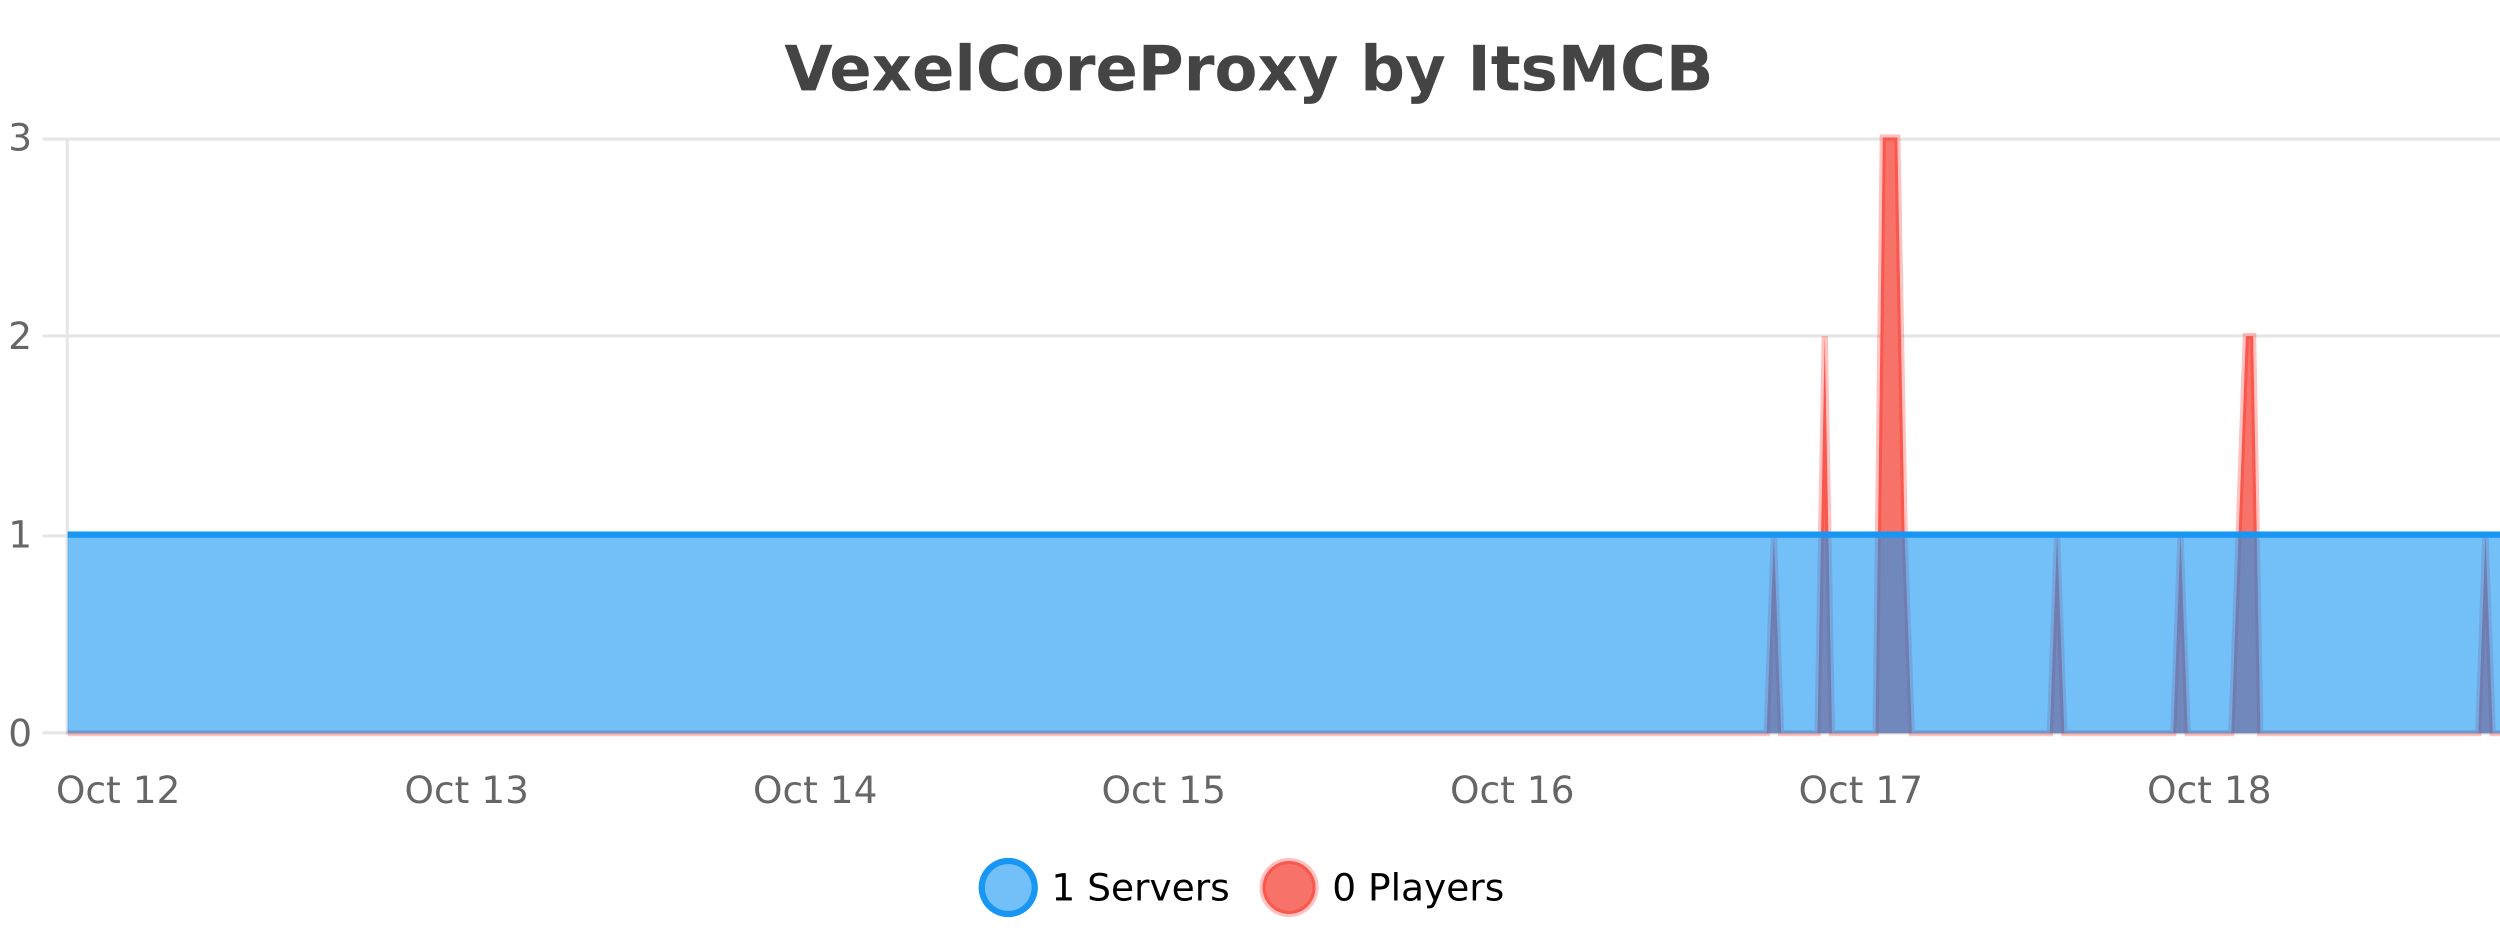 <?xml version="1.0" encoding="UTF-8"?>
<svg xmlns="http://www.w3.org/2000/svg" xmlns:xlink="http://www.w3.org/1999/xlink" width="800pt" height="300pt" viewBox="0 0 800 300" version="1.1">
<defs>
<clipPath id="clip1">
  <path d="M 285 263 L 360 263 L 360 300 L 285 300 Z M 285 263 "/>
</clipPath>
<clipPath id="clip2">
  <path d="M 375 263 L 450 263 L 450 300 L 375 300 Z M 375 263 "/>
</clipPath>
<clipPath id="clip3">
  <path d="M 21.633 44 L 800 44 L 800 234.602 L 21.633 234.602 Z M 21.633 44 "/>
</clipPath>
<clipPath id="clip4">
  <path d="M 20.633 43 L 800 43 L 800 235.602 L 20.633 235.602 Z M 20.633 43 "/>
</clipPath>
<clipPath id="clip5">
  <path d="M 21.633 171 L 800 171 L 800 234.602 L 21.633 234.602 Z M 21.633 171 "/>
</clipPath>
<clipPath id="clip6">
  <path d="M 20.633 170 L 800 170 L 800 173 L 20.633 173 Z M 20.633 170 "/>
</clipPath>
</defs>
<g id="surface249446">
<rect x="0" y="0" width="800" height="300" style="fill:rgb(100%,100%,100%);fill-opacity:1;stroke:none;"/>
<path style="fill:none;stroke-width:1;stroke-linecap:butt;stroke-linejoin:miter;stroke:rgb(0%,0%,0%);stroke-opacity:0.098;stroke-miterlimit:10;" d="M 22 234.5 L 800 234.5 "/>
<path style="fill:none;stroke-width:1;stroke-linecap:butt;stroke-linejoin:miter;stroke:rgb(0%,0%,0%);stroke-opacity:0.098;stroke-miterlimit:10;" d="M 13.633 234.5 L 21 234.5 "/>
<path style="fill:none;stroke-width:1;stroke-linecap:butt;stroke-linejoin:miter;stroke:rgb(0%,0%,0%);stroke-opacity:0.098;stroke-miterlimit:10;" d="M 22 171.5 L 800 171.5 "/>
<path style="fill:none;stroke-width:1;stroke-linecap:butt;stroke-linejoin:miter;stroke:rgb(0%,0%,0%);stroke-opacity:0.098;stroke-miterlimit:10;" d="M 13.633 171.5 L 21 171.5 "/>
<path style="fill:none;stroke-width:1;stroke-linecap:butt;stroke-linejoin:miter;stroke:rgb(0%,0%,0%);stroke-opacity:0.098;stroke-miterlimit:10;" d="M 22 107.5 L 800 107.5 "/>
<path style="fill:none;stroke-width:1;stroke-linecap:butt;stroke-linejoin:miter;stroke:rgb(0%,0%,0%);stroke-opacity:0.098;stroke-miterlimit:10;" d="M 13.633 107.5 L 21 107.5 "/>
<path style="fill:none;stroke-width:1;stroke-linecap:butt;stroke-linejoin:miter;stroke:rgb(0%,0%,0%);stroke-opacity:0.098;stroke-miterlimit:10;" d="M 22 44.5 L 800 44.5 "/>
<path style="fill:none;stroke-width:1;stroke-linecap:butt;stroke-linejoin:miter;stroke:rgb(0%,0%,0%);stroke-opacity:0.098;stroke-miterlimit:10;" d="M 13.633 44.5 L 21 44.5 "/>
<path style=" stroke:none;fill-rule:nonzero;fill:rgb(9.02%,58.824%,95.294%);fill-opacity:0.6;" d="M 331.121 284 C 331.121 288.688 327.324 292.484 322.637 292.484 C 317.953 292.484 314.152 288.688 314.152 284 C 314.152 279.312 317.953 275.516 322.637 275.516 C 327.324 275.516 331.121 279.312 331.121 284 Z M 331.121 284 "/>
<g clip-path="url(#clip1)" clip-rule="nonzero">
<path style="fill:none;stroke-width:2;stroke-linecap:butt;stroke-linejoin:miter;stroke:rgb(9.02%,58.824%,95.294%);stroke-opacity:1;stroke-miterlimit:10;" d="M 331.121 284 C 331.121 288.688 327.324 292.484 322.637 292.484 C 317.953 292.484 314.152 288.688 314.152 284 C 314.152 279.312 317.953 275.516 322.637 275.516 C 327.324 275.516 331.121 279.312 331.121 284 Z M 331.121 284 "/>
</g>
<path style=" stroke:none;fill-rule:nonzero;fill:rgb(0%,0%,0%);fill-opacity:1;" d="M 337.938 287.156 L 339.875 287.156 L 339.875 280.484 L 337.766 280.906 L 337.766 279.828 L 339.859 279.406 L 341.047 279.406 L 341.047 287.156 L 342.984 287.156 L 342.984 288.156 L 337.938 288.156 Z M 354.32 279.688 L 354.32 280.844 C 353.871 280.637 353.445 280.48 353.039 280.375 C 352.641 280.262 352.262 280.203 351.898 280.203 C 351.25 280.203 350.75 280.328 350.398 280.578 C 350.055 280.828 349.883 281.188 349.883 281.656 C 349.883 282.043 349.996 282.336 350.227 282.531 C 350.453 282.73 350.898 282.887 351.555 283 L 352.258 283.156 C 353.141 283.324 353.793 283.621 354.211 284.047 C 354.637 284.465 354.852 285.027 354.852 285.734 C 354.852 286.59 354.562 287.234 353.992 287.672 C 353.43 288.109 352.594 288.328 351.492 288.328 C 351.086 288.328 350.648 288.281 350.18 288.188 C 349.711 288.094 349.227 287.953 348.727 287.766 L 348.727 286.547 C 349.203 286.82 349.672 287.023 350.133 287.156 C 350.602 287.293 351.055 287.359 351.492 287.359 C 352.168 287.359 352.688 287.23 353.055 286.969 C 353.43 286.699 353.617 286.32 353.617 285.828 C 353.617 285.402 353.48 285.07 353.211 284.828 C 352.949 284.578 352.516 284.398 351.914 284.281 L 351.195 284.141 C 350.309 283.965 349.668 283.688 349.273 283.312 C 348.887 282.938 348.695 282.418 348.695 281.75 C 348.695 280.969 348.965 280.359 349.508 279.922 C 350.047 279.477 350.797 279.25 351.758 279.25 C 352.172 279.25 352.59 279.289 353.008 279.359 C 353.434 279.434 353.871 279.543 354.32 279.688 Z M 362.266 284.609 L 362.266 285.125 L 357.297 285.125 C 357.348 285.875 357.57 286.445 357.969 286.828 C 358.375 287.215 358.93 287.406 359.641 287.406 C 360.055 287.406 360.457 287.359 360.844 287.266 C 361.238 287.164 361.629 287.008 362.016 286.797 L 362.016 287.828 C 361.617 287.984 361.219 288.105 360.812 288.188 C 360.406 288.281 359.992 288.328 359.578 288.328 C 358.535 288.328 357.707 288.027 357.094 287.422 C 356.477 286.809 356.172 285.98 356.172 284.938 C 356.172 283.867 356.461 283.016 357.047 282.391 C 357.629 281.758 358.41 281.438 359.391 281.438 C 360.273 281.438 360.973 281.727 361.484 282.297 C 362.004 282.859 362.266 283.633 362.266 284.609 Z M 361.188 284.281 C 361.176 283.699 361.008 283.23 360.688 282.875 C 360.363 282.523 359.938 282.344 359.406 282.344 C 358.801 282.344 358.316 282.516 357.953 282.859 C 357.598 283.203 357.395 283.684 357.344 284.297 Z M 367.836 282.594 C 367.711 282.531 367.574 282.484 367.43 282.453 C 367.293 282.414 367.137 282.391 366.961 282.391 C 366.355 282.391 365.887 282.59 365.555 282.984 C 365.23 283.383 365.07 283.953 365.07 284.703 L 365.07 288.156 L 363.992 288.156 L 363.992 281.594 L 365.07 281.594 L 365.07 282.609 C 365.297 282.215 365.594 281.922 365.961 281.734 C 366.324 281.539 366.766 281.438 367.289 281.438 C 367.359 281.438 367.438 281.445 367.523 281.453 C 367.617 281.465 367.715 281.48 367.82 281.5 Z M 368.195 281.594 L 369.336 281.594 L 371.383 287.094 L 373.445 281.594 L 374.586 281.594 L 372.117 288.156 L 370.648 288.156 Z M 381.688 284.609 L 381.688 285.125 L 376.719 285.125 C 376.77 285.875 376.992 286.445 377.391 286.828 C 377.797 287.215 378.352 287.406 379.062 287.406 C 379.477 287.406 379.879 287.359 380.266 287.266 C 380.66 287.164 381.051 287.008 381.438 286.797 L 381.438 287.828 C 381.039 287.984 380.641 288.105 380.234 288.188 C 379.828 288.281 379.414 288.328 379 288.328 C 377.957 288.328 377.129 288.027 376.516 287.422 C 375.898 286.809 375.594 285.98 375.594 284.938 C 375.594 283.867 375.883 283.016 376.469 282.391 C 377.051 281.758 377.832 281.438 378.812 281.438 C 379.695 281.438 380.395 281.727 380.906 282.297 C 381.426 282.859 381.688 283.633 381.688 284.609 Z M 380.609 284.281 C 380.598 283.699 380.43 283.23 380.109 282.875 C 379.785 282.523 379.359 282.344 378.828 282.344 C 378.223 282.344 377.738 282.516 377.375 282.859 C 377.02 283.203 376.816 283.684 376.766 284.297 Z M 387.258 282.594 C 387.133 282.531 386.996 282.484 386.852 282.453 C 386.715 282.414 386.559 282.391 386.383 282.391 C 385.777 282.391 385.309 282.59 384.977 282.984 C 384.652 283.383 384.492 283.953 384.492 284.703 L 384.492 288.156 L 383.414 288.156 L 383.414 281.594 L 384.492 281.594 L 384.492 282.609 C 384.719 282.215 385.016 281.922 385.383 281.734 C 385.746 281.539 386.188 281.438 386.711 281.438 C 386.781 281.438 386.859 281.445 386.945 281.453 C 387.039 281.465 387.137 281.48 387.242 281.5 Z M 392.562 281.781 L 392.562 282.812 C 392.258 282.656 391.941 282.543 391.609 282.469 C 391.285 282.387 390.945 282.344 390.594 282.344 C 390.062 282.344 389.66 282.43 389.391 282.594 C 389.117 282.75 388.984 282.996 388.984 283.328 C 388.984 283.578 389.078 283.777 389.266 283.922 C 389.461 284.059 389.852 284.188 390.438 284.312 L 390.797 284.406 C 391.566 284.562 392.113 284.793 392.438 285.094 C 392.758 285.398 392.922 285.812 392.922 286.344 C 392.922 286.961 392.676 287.445 392.188 287.797 C 391.707 288.152 391.047 288.328 390.203 288.328 C 389.848 288.328 389.477 288.289 389.094 288.219 C 388.719 288.156 388.32 288.059 387.906 287.922 L 387.906 286.797 C 388.301 287.008 388.691 287.164 389.078 287.266 C 389.461 287.371 389.848 287.422 390.234 287.422 C 390.734 287.422 391.117 287.34 391.391 287.172 C 391.672 286.996 391.812 286.746 391.812 286.422 C 391.812 286.133 391.711 285.906 391.516 285.75 C 391.316 285.594 390.883 285.445 390.219 285.297 L 389.844 285.219 C 389.176 285.074 388.691 284.855 388.391 284.562 C 388.098 284.273 387.953 283.875 387.953 283.375 C 387.953 282.75 388.172 282.273 388.609 281.938 C 389.047 281.605 389.664 281.438 390.469 281.438 C 390.863 281.438 391.238 281.469 391.594 281.531 C 391.945 281.586 392.27 281.668 392.562 281.781 Z M 332.637 277.016 "/>
<path style=" stroke:none;fill-rule:nonzero;fill:rgb(96.863%,44.706%,40.784%);fill-opacity:1;" d="M 420.988 284 C 420.988 288.688 417.191 292.484 412.504 292.484 C 407.82 292.484 404.02 288.688 404.02 284 C 404.02 279.312 407.82 275.516 412.504 275.516 C 417.191 275.516 420.988 279.312 420.988 284 Z M 420.988 284 "/>
<g clip-path="url(#clip2)" clip-rule="nonzero">
<path style="fill:none;stroke-width:2;stroke-linecap:butt;stroke-linejoin:miter;stroke:rgb(100%,4.706%,0%);stroke-opacity:0.247;stroke-miterlimit:10;" d="M 420.988 284 C 420.988 288.688 417.191 292.484 412.504 292.484 C 407.82 292.484 404.02 288.688 404.02 284 C 404.02 279.312 407.82 275.516 412.504 275.516 C 417.191 275.516 420.988 279.312 420.988 284 Z M 420.988 284 "/>
</g>
<path style=" stroke:none;fill-rule:nonzero;fill:rgb(0%,0%,0%);fill-opacity:1;" d="M 430.133 280.188 C 429.527 280.188 429.07 280.492 428.758 281.094 C 428.453 281.688 428.305 282.59 428.305 283.797 C 428.305 284.996 428.453 285.898 428.758 286.5 C 429.07 287.094 429.527 287.391 430.133 287.391 C 430.746 287.391 431.203 287.094 431.508 286.5 C 431.82 285.898 431.977 284.996 431.977 283.797 C 431.977 282.59 431.82 281.688 431.508 281.094 C 431.203 280.492 430.746 280.188 430.133 280.188 Z M 430.133 279.25 C 431.109 279.25 431.859 279.641 432.383 280.422 C 432.902 281.195 433.164 282.32 433.164 283.797 C 433.164 285.266 432.902 286.391 432.383 287.172 C 431.859 287.945 431.109 288.328 430.133 288.328 C 429.152 288.328 428.402 287.945 427.883 287.172 C 427.371 286.391 427.117 285.266 427.117 283.797 C 427.117 282.32 427.371 281.195 427.883 280.422 C 428.402 279.641 429.152 279.25 430.133 279.25 Z M 440.125 280.375 L 440.125 283.672 L 441.609 283.672 C 442.16 283.672 442.586 283.531 442.891 283.25 C 443.191 282.961 443.344 282.547 443.344 282.016 C 443.344 281.496 443.191 281.094 442.891 280.812 C 442.586 280.523 442.16 280.375 441.609 280.375 Z M 438.938 279.406 L 441.609 279.406 C 442.598 279.406 443.344 279.633 443.844 280.078 C 444.344 280.516 444.594 281.164 444.594 282.016 C 444.594 282.883 444.344 283.539 443.844 283.984 C 443.344 284.422 442.598 284.641 441.609 284.641 L 440.125 284.641 L 440.125 288.156 L 438.938 288.156 Z M 446.129 279.031 L 447.207 279.031 L 447.207 288.156 L 446.129 288.156 Z M 452.445 284.859 C 451.578 284.859 450.977 284.961 450.633 285.156 C 450.297 285.355 450.133 285.695 450.133 286.172 C 450.133 286.559 450.258 286.867 450.508 287.094 C 450.766 287.312 451.109 287.422 451.539 287.422 C 452.141 287.422 452.621 287.215 452.977 286.797 C 453.34 286.371 453.523 285.805 453.523 285.094 L 453.523 284.859 Z M 454.602 284.406 L 454.602 288.156 L 453.523 288.156 L 453.523 287.156 C 453.273 287.555 452.965 287.852 452.602 288.047 C 452.234 288.234 451.789 288.328 451.258 288.328 C 450.578 288.328 450.043 288.141 449.648 287.766 C 449.25 287.383 449.055 286.875 449.055 286.25 C 449.055 285.512 449.297 284.953 449.789 284.578 C 450.289 284.203 451.027 284.016 452.008 284.016 L 453.523 284.016 L 453.523 283.906 C 453.523 283.406 453.355 283.023 453.023 282.75 C 452.699 282.48 452.246 282.344 451.664 282.344 C 451.289 282.344 450.918 282.391 450.555 282.484 C 450.199 282.578 449.859 282.715 449.539 282.891 L 449.539 281.891 C 449.934 281.734 450.312 281.621 450.68 281.547 C 451.055 281.477 451.418 281.438 451.773 281.438 C 452.719 281.438 453.43 281.684 453.898 282.172 C 454.367 282.664 454.602 283.406 454.602 284.406 Z M 459.551 288.766 C 459.246 289.547 458.949 290.055 458.66 290.297 C 458.367 290.535 457.98 290.656 457.504 290.656 L 456.645 290.656 L 456.645 289.75 L 457.27 289.75 C 457.57 289.75 457.801 289.676 457.957 289.531 C 458.121 289.395 458.305 289.066 458.504 288.547 L 458.707 288.047 L 456.051 281.594 L 457.191 281.594 L 459.238 286.719 L 461.301 281.594 L 462.441 281.594 Z M 469.543 284.609 L 469.543 285.125 L 464.574 285.125 C 464.625 285.875 464.848 286.445 465.246 286.828 C 465.652 287.215 466.207 287.406 466.918 287.406 C 467.332 287.406 467.734 287.359 468.121 287.266 C 468.516 287.164 468.906 287.008 469.293 286.797 L 469.293 287.828 C 468.895 287.984 468.496 288.105 468.09 288.188 C 467.684 288.281 467.27 288.328 466.855 288.328 C 465.812 288.328 464.984 288.027 464.371 287.422 C 463.754 286.809 463.449 285.98 463.449 284.938 C 463.449 283.867 463.738 283.016 464.324 282.391 C 464.906 281.758 465.688 281.438 466.668 281.438 C 467.551 281.438 468.25 281.727 468.762 282.297 C 469.281 282.859 469.543 283.633 469.543 284.609 Z M 468.465 284.281 C 468.453 283.699 468.285 283.23 467.965 282.875 C 467.641 282.523 467.215 282.344 466.684 282.344 C 466.078 282.344 465.594 282.516 465.23 282.859 C 464.875 283.203 464.672 283.684 464.621 284.297 Z M 475.113 282.594 C 474.988 282.531 474.852 282.484 474.707 282.453 C 474.57 282.414 474.414 282.391 474.238 282.391 C 473.633 282.391 473.164 282.59 472.832 282.984 C 472.508 283.383 472.348 283.953 472.348 284.703 L 472.348 288.156 L 471.27 288.156 L 471.27 281.594 L 472.348 281.594 L 472.348 282.609 C 472.574 282.215 472.871 281.922 473.238 281.734 C 473.602 281.539 474.043 281.438 474.566 281.438 C 474.637 281.438 474.715 281.445 474.801 281.453 C 474.895 281.465 474.992 281.48 475.098 281.5 Z M 480.422 281.781 L 480.422 282.812 C 480.117 282.656 479.801 282.543 479.469 282.469 C 479.145 282.387 478.805 282.344 478.453 282.344 C 477.922 282.344 477.52 282.43 477.25 282.594 C 476.977 282.75 476.844 282.996 476.844 283.328 C 476.844 283.578 476.938 283.777 477.125 283.922 C 477.32 284.059 477.711 284.188 478.297 284.312 L 478.656 284.406 C 479.426 284.562 479.973 284.793 480.297 285.094 C 480.617 285.398 480.781 285.812 480.781 286.344 C 480.781 286.961 480.535 287.445 480.047 287.797 C 479.566 288.152 478.906 288.328 478.062 288.328 C 477.707 288.328 477.336 288.289 476.953 288.219 C 476.578 288.156 476.18 288.059 475.766 287.922 L 475.766 286.797 C 476.16 287.008 476.551 287.164 476.938 287.266 C 477.32 287.371 477.707 287.422 478.094 287.422 C 478.594 287.422 478.977 287.34 479.25 287.172 C 479.531 286.996 479.672 286.746 479.672 286.422 C 479.672 286.133 479.57 285.906 479.375 285.75 C 479.176 285.594 478.742 285.445 478.078 285.297 L 477.703 285.219 C 477.035 285.074 476.551 284.855 476.25 284.562 C 475.957 284.273 475.812 283.875 475.812 283.375 C 475.812 282.75 476.031 282.273 476.469 281.938 C 476.906 281.605 477.523 281.438 478.328 281.438 C 478.723 281.438 479.098 281.469 479.453 281.531 C 479.805 281.586 480.129 281.668 480.422 281.781 Z M 422.504 277.016 "/>
<path style=" stroke:none;fill-rule:nonzero;fill:rgb(26.667%,26.667%,26.667%);fill-opacity:1;" d="M 251.094 14.344 L 254.875 14.344 L 258.75 25.109 L 262.609 14.344 L 266.375 14.344 L 260.984 28.922 L 256.5 28.922 Z M 277.977 23.422 L 277.977 24.422 L 269.805 24.422 C 269.887 25.246 270.184 25.859 270.695 26.266 C 271.203 26.672 271.914 26.875 272.82 26.875 C 273.559 26.875 274.312 26.766 275.086 26.547 C 275.855 26.328 276.648 26 277.461 25.562 L 277.461 28.25 C 276.637 28.562 275.809 28.797 274.977 28.953 C 274.152 29.117 273.328 29.203 272.508 29.203 C 270.527 29.203 268.984 28.703 267.883 27.703 C 266.789 26.695 266.242 25.281 266.242 23.469 C 266.242 21.68 266.777 20.273 267.852 19.25 C 268.934 18.23 270.418 17.719 272.305 17.719 C 274.023 17.719 275.398 18.242 276.43 19.281 C 277.461 20.312 277.977 21.695 277.977 23.422 Z M 274.383 22.266 C 274.383 21.602 274.188 21.062 273.805 20.656 C 273.418 20.25 272.914 20.047 272.289 20.047 C 271.609 20.047 271.059 20.242 270.633 20.625 C 270.215 21 269.953 21.547 269.852 22.266 Z M 283.387 23.328 L 279.449 17.984 L 283.152 17.984 L 285.387 21.219 L 287.652 17.984 L 291.355 17.984 L 287.402 23.312 L 291.543 28.922 L 287.84 28.922 L 285.387 25.469 L 282.949 28.922 L 279.246 28.922 Z M 304.445 23.422 L 304.445 24.422 L 296.273 24.422 C 296.355 25.246 296.652 25.859 297.164 26.266 C 297.672 26.672 298.383 26.875 299.289 26.875 C 300.027 26.875 300.781 26.766 301.555 26.547 C 302.324 26.328 303.117 26 303.93 25.562 L 303.93 28.25 C 303.105 28.562 302.277 28.797 301.445 28.953 C 300.621 29.117 299.797 29.203 298.977 29.203 C 296.996 29.203 295.453 28.703 294.352 27.703 C 293.258 26.695 292.711 25.281 292.711 23.469 C 292.711 21.68 293.246 20.273 294.32 19.25 C 295.402 18.23 296.887 17.719 298.773 17.719 C 300.492 17.719 301.867 18.242 302.898 19.281 C 303.93 20.312 304.445 21.695 304.445 23.422 Z M 300.852 22.266 C 300.852 21.602 300.656 21.062 300.273 20.656 C 299.887 20.25 299.383 20.047 298.758 20.047 C 298.078 20.047 297.527 20.242 297.102 20.625 C 296.684 21 296.422 21.547 296.32 22.266 Z M 307.102 13.719 L 310.586 13.719 L 310.586 28.922 L 307.102 28.922 Z M 325.676 28.125 C 324.977 28.48 324.254 28.746 323.504 28.922 C 322.762 29.109 321.98 29.203 321.16 29.203 C 318.73 29.203 316.809 28.527 315.395 27.172 C 313.977 25.809 313.27 23.965 313.27 21.641 C 313.27 19.32 313.977 17.48 315.395 16.125 C 316.809 14.762 318.73 14.078 321.16 14.078 C 321.98 14.078 322.762 14.172 323.504 14.359 C 324.254 14.539 324.977 14.805 325.676 15.156 L 325.676 18.172 C 324.977 17.703 324.289 17.359 323.613 17.141 C 322.934 16.914 322.223 16.797 321.473 16.797 C 320.129 16.797 319.07 17.23 318.301 18.094 C 317.539 18.949 317.16 20.133 317.16 21.641 C 317.16 23.152 317.539 24.34 318.301 25.203 C 319.07 26.059 320.129 26.484 321.473 26.484 C 322.223 26.484 322.934 26.375 323.613 26.156 C 324.289 25.93 324.977 25.578 325.676 25.109 Z M 333.836 20.219 C 333.055 20.219 332.461 20.5 332.055 21.062 C 331.648 21.617 331.445 22.418 331.445 23.469 C 331.445 24.512 331.648 25.312 332.055 25.875 C 332.461 26.43 333.055 26.703 333.836 26.703 C 334.594 26.703 335.172 26.43 335.57 25.875 C 335.977 25.312 336.18 24.512 336.18 23.469 C 336.18 22.418 335.977 21.617 335.57 21.062 C 335.172 20.5 334.594 20.219 333.836 20.219 Z M 333.836 17.719 C 335.711 17.719 337.172 18.23 338.227 19.25 C 339.289 20.262 339.82 21.668 339.82 23.469 C 339.82 25.262 339.289 26.668 338.227 27.688 C 337.172 28.699 335.711 29.203 333.836 29.203 C 331.938 29.203 330.461 28.699 329.398 27.688 C 328.336 26.668 327.805 25.262 327.805 23.469 C 327.805 21.668 328.336 20.262 329.398 19.25 C 330.461 18.23 331.938 17.719 333.836 17.719 Z M 350.5 20.969 C 350.188 20.824 349.879 20.719 349.578 20.656 C 349.273 20.586 348.973 20.547 348.672 20.547 C 347.766 20.547 347.066 20.836 346.578 21.406 C 346.098 21.98 345.859 22.805 345.859 23.875 L 345.859 28.922 L 342.375 28.922 L 342.375 17.984 L 345.859 17.984 L 345.859 19.781 C 346.305 19.062 346.82 18.543 347.406 18.219 C 347.988 17.887 348.688 17.719 349.5 17.719 C 349.625 17.719 349.754 17.727 349.891 17.734 C 350.023 17.746 350.223 17.766 350.484 17.797 Z M 363.145 23.422 L 363.145 24.422 L 354.973 24.422 C 355.055 25.246 355.352 25.859 355.863 26.266 C 356.371 26.672 357.082 26.875 357.988 26.875 C 358.727 26.875 359.48 26.766 360.254 26.547 C 361.023 26.328 361.816 26 362.629 25.562 L 362.629 28.25 C 361.805 28.562 360.977 28.797 360.145 28.953 C 359.32 29.117 358.496 29.203 357.676 29.203 C 355.695 29.203 354.152 28.703 353.051 27.703 C 351.957 26.695 351.41 25.281 351.41 23.469 C 351.41 21.68 351.945 20.273 353.02 19.25 C 354.102 18.23 355.586 17.719 357.473 17.719 C 359.191 17.719 360.566 18.242 361.598 19.281 C 362.629 20.312 363.145 21.695 363.145 23.422 Z M 359.551 22.266 C 359.551 21.602 359.355 21.062 358.973 20.656 C 358.586 20.25 358.082 20.047 357.457 20.047 C 356.777 20.047 356.227 20.242 355.801 20.625 C 355.383 21 355.121 21.547 355.02 22.266 Z M 365.961 14.344 L 372.195 14.344 C 374.047 14.344 375.469 14.758 376.461 15.578 C 377.461 16.402 377.961 17.574 377.961 19.094 C 377.961 20.625 377.461 21.805 376.461 22.625 C 375.469 23.449 374.047 23.859 372.195 23.859 L 369.711 23.859 L 369.711 28.922 L 365.961 28.922 Z M 369.711 17.062 L 369.711 21.141 L 371.789 21.141 C 372.516 21.141 373.078 20.965 373.477 20.609 C 373.883 20.258 374.086 19.75 374.086 19.094 C 374.086 18.449 373.883 17.949 373.477 17.594 C 373.078 17.242 372.516 17.062 371.789 17.062 Z M 388.586 20.969 C 388.273 20.824 387.965 20.719 387.664 20.656 C 387.359 20.586 387.059 20.547 386.758 20.547 C 385.852 20.547 385.152 20.836 384.664 21.406 C 384.184 21.98 383.945 22.805 383.945 23.875 L 383.945 28.922 L 380.461 28.922 L 380.461 17.984 L 383.945 17.984 L 383.945 19.781 C 384.391 19.062 384.906 18.543 385.492 18.219 C 386.074 17.887 386.773 17.719 387.586 17.719 C 387.711 17.719 387.84 17.727 387.977 17.734 C 388.109 17.746 388.309 17.766 388.57 17.797 Z M 395.527 20.219 C 394.746 20.219 394.152 20.5 393.746 21.062 C 393.34 21.617 393.137 22.418 393.137 23.469 C 393.137 24.512 393.34 25.312 393.746 25.875 C 394.152 26.43 394.746 26.703 395.527 26.703 C 396.285 26.703 396.863 26.43 397.262 25.875 C 397.668 25.312 397.871 24.512 397.871 23.469 C 397.871 22.418 397.668 21.617 397.262 21.062 C 396.863 20.5 396.285 20.219 395.527 20.219 Z M 395.527 17.719 C 397.402 17.719 398.863 18.23 399.918 19.25 C 400.98 20.262 401.512 21.668 401.512 23.469 C 401.512 25.262 400.98 26.668 399.918 27.688 C 398.863 28.699 397.402 29.203 395.527 29.203 C 393.629 29.203 392.152 28.699 391.09 27.688 C 390.027 26.668 389.496 25.262 389.496 23.469 C 389.496 21.668 390.027 20.262 391.09 19.25 C 392.152 18.23 393.629 17.719 395.527 17.719 Z M 406.812 23.328 L 402.875 17.984 L 406.578 17.984 L 408.812 21.219 L 411.078 17.984 L 414.781 17.984 L 410.828 23.312 L 414.969 28.922 L 411.266 28.922 L 408.812 25.469 L 406.375 28.922 L 402.672 28.922 Z M 415.527 17.984 L 419.012 17.984 L 421.965 25.406 L 424.465 17.984 L 427.949 17.984 L 423.355 29.953 C 422.895 31.172 422.355 32.02 421.73 32.5 C 421.113 32.988 420.309 33.234 419.309 33.234 L 417.277 33.234 L 417.277 30.938 L 418.371 30.938 C 418.965 30.938 419.395 30.844 419.668 30.656 C 419.938 30.469 420.145 30.129 420.293 29.641 L 420.402 29.344 Z M 442.777 26.672 C 443.527 26.672 444.098 26.402 444.496 25.859 C 444.891 25.309 445.09 24.512 445.09 23.469 C 445.09 22.43 444.891 21.637 444.496 21.094 C 444.098 20.543 443.527 20.266 442.777 20.266 C 442.027 20.266 441.449 20.543 441.043 21.094 C 440.645 21.637 440.449 22.43 440.449 23.469 C 440.449 24.5 440.645 25.293 441.043 25.844 C 441.449 26.398 442.027 26.672 442.777 26.672 Z M 440.449 19.578 C 440.938 18.945 441.473 18.477 442.059 18.172 C 442.641 17.871 443.312 17.719 444.074 17.719 C 445.426 17.719 446.535 18.258 447.402 19.328 C 448.266 20.402 448.699 21.781 448.699 23.469 C 448.699 25.148 448.266 26.523 447.402 27.594 C 446.535 28.668 445.426 29.203 444.074 29.203 C 443.312 29.203 442.641 29.051 442.059 28.75 C 441.473 28.449 440.938 27.98 440.449 27.344 L 440.449 28.922 L 436.965 28.922 L 436.965 13.719 L 440.449 13.719 Z M 449.844 17.984 L 453.328 17.984 L 456.281 25.406 L 458.781 17.984 L 462.266 17.984 L 457.672 29.953 C 457.211 31.172 456.672 32.02 456.047 32.5 C 455.43 32.988 454.625 33.234 453.625 33.234 L 451.594 33.234 L 451.594 30.938 L 452.688 30.938 C 453.281 30.938 453.711 30.844 453.984 30.656 C 454.254 30.469 454.461 30.129 454.609 29.641 L 454.719 29.344 Z M 471.438 14.344 L 475.188 14.344 L 475.188 28.922 L 471.438 28.922 Z M 482.535 14.875 L 482.535 17.984 L 486.145 17.984 L 486.145 20.484 L 482.535 20.484 L 482.535 25.125 C 482.535 25.637 482.633 25.98 482.832 26.156 C 483.039 26.336 483.441 26.422 484.035 26.422 L 485.832 26.422 L 485.832 28.922 L 482.832 28.922 C 481.457 28.922 480.477 28.637 479.895 28.062 C 479.32 27.48 479.035 26.5 479.035 25.125 L 479.035 20.484 L 477.301 20.484 L 477.301 17.984 L 479.035 17.984 L 479.035 14.875 Z M 496.812 18.328 L 496.812 20.984 C 496.07 20.672 495.352 20.438 494.656 20.281 C 493.957 20.125 493.297 20.047 492.672 20.047 C 492.016 20.047 491.523 20.133 491.203 20.297 C 490.879 20.465 490.719 20.719 490.719 21.062 C 490.719 21.344 490.836 21.559 491.078 21.703 C 491.328 21.852 491.766 21.961 492.391 22.031 L 493.016 22.125 C 494.805 22.355 496.008 22.73 496.625 23.25 C 497.238 23.773 497.547 24.59 497.547 25.703 C 497.547 26.871 497.113 27.746 496.25 28.328 C 495.395 28.914 494.117 29.203 492.422 29.203 C 491.691 29.203 490.941 29.145 490.172 29.031 C 489.398 28.918 488.609 28.746 487.797 28.516 L 487.797 25.859 C 488.492 26.203 489.207 26.461 489.938 26.625 C 490.664 26.793 491.41 26.875 492.172 26.875 C 492.859 26.875 493.375 26.781 493.719 26.594 C 494.062 26.406 494.234 26.125 494.234 25.75 C 494.234 25.438 494.113 25.211 493.875 25.062 C 493.633 24.906 493.16 24.789 492.453 24.703 L 491.844 24.625 C 490.281 24.43 489.188 24.07 488.562 23.547 C 487.938 23.016 487.625 22.215 487.625 21.141 C 487.625 19.984 488.02 19.125 488.812 18.562 C 489.613 18 490.832 17.719 492.469 17.719 C 493.113 17.719 493.789 17.773 494.5 17.875 C 495.207 17.969 495.977 18.121 496.812 18.328 Z M 500.344 14.344 L 505.125 14.344 L 508.438 22.141 L 511.781 14.344 L 516.562 14.344 L 516.562 28.922 L 513 28.922 L 513 18.25 L 509.641 26.125 L 507.266 26.125 L 503.906 18.25 L 503.906 28.922 L 500.344 28.922 Z M 531.809 28.125 C 531.109 28.48 530.387 28.746 529.637 28.922 C 528.895 29.109 528.113 29.203 527.293 29.203 C 524.863 29.203 522.941 28.527 521.527 27.172 C 520.109 25.809 519.402 23.965 519.402 21.641 C 519.402 19.32 520.109 17.48 521.527 16.125 C 522.941 14.762 524.863 14.078 527.293 14.078 C 528.113 14.078 528.895 14.172 529.637 14.359 C 530.387 14.539 531.109 14.805 531.809 15.156 L 531.809 18.172 C 531.109 17.703 530.422 17.359 529.746 17.141 C 529.066 16.914 528.355 16.797 527.605 16.797 C 526.262 16.797 525.203 17.23 524.434 18.094 C 523.672 18.949 523.293 20.133 523.293 21.641 C 523.293 23.152 523.672 24.34 524.434 25.203 C 525.203 26.059 526.262 26.484 527.605 26.484 C 528.355 26.484 529.066 26.375 529.746 26.156 C 530.422 25.93 531.109 25.578 531.809 25.109 Z M 540.75 19.984 C 541.344 19.984 541.789 19.855 542.094 19.594 C 542.406 19.336 542.562 18.949 542.562 18.438 C 542.562 17.938 542.406 17.559 542.094 17.297 C 541.789 17.039 541.344 16.906 540.75 16.906 L 538.672 16.906 L 538.672 19.984 Z M 540.875 26.359 C 541.633 26.359 542.203 26.203 542.578 25.891 C 542.961 25.57 543.156 25.086 543.156 24.438 C 543.156 23.805 542.969 23.328 542.594 23.016 C 542.219 22.703 541.645 22.547 540.875 22.547 L 538.672 22.547 L 538.672 26.359 Z M 544.375 21.125 C 545.188 21.355 545.812 21.789 546.25 22.422 C 546.695 23.047 546.922 23.82 546.922 24.734 C 546.922 26.141 546.441 27.195 545.484 27.891 C 544.535 28.578 543.094 28.922 541.156 28.922 L 534.922 28.922 L 534.922 14.344 L 540.562 14.344 C 542.582 14.344 544.047 14.652 544.953 15.266 C 545.867 15.871 546.328 16.852 546.328 18.203 C 546.328 18.914 546.16 19.516 545.828 20.016 C 545.492 20.508 545.008 20.875 544.375 21.125 Z M 251 10.359 "/>
<path style="fill:none;stroke-width:1;stroke-linecap:butt;stroke-linejoin:miter;stroke:rgb(0%,0%,0%);stroke-opacity:0.098;stroke-miterlimit:10;" d="M 21 234.5 L 801 234.5 "/>
<path style=" stroke:none;fill-rule:nonzero;fill:rgb(40%,40%,40%);fill-opacity:1;" d="M 22.633 249 C 21.766 249 21.078 249.324 20.57 249.969 C 20.07 250.605 19.82 251.48 19.82 252.594 C 19.82 253.688 20.07 254.559 20.57 255.203 C 21.078 255.84 21.766 256.156 22.633 256.156 C 23.484 256.156 24.164 255.84 24.664 255.203 C 25.172 254.559 25.43 253.688 25.43 252.594 C 25.43 251.48 25.172 250.605 24.664 249.969 C 24.164 249.324 23.484 249 22.633 249 Z M 22.633 248.047 C 23.852 248.047 24.824 248.461 25.555 249.281 C 26.293 250.105 26.664 251.211 26.664 252.594 C 26.664 253.969 26.293 255.07 25.555 255.891 C 24.824 256.715 23.852 257.125 22.633 257.125 C 21.402 257.125 20.418 256.715 19.68 255.891 C 18.938 255.07 18.57 253.969 18.57 252.594 C 18.57 251.211 18.938 250.105 19.68 249.281 C 20.418 248.461 21.402 248.047 22.633 248.047 Z M 33.203 250.641 L 33.203 251.656 C 32.891 251.48 32.582 251.352 32.281 251.266 C 31.977 251.184 31.672 251.141 31.359 251.141 C 30.648 251.141 30.102 251.367 29.719 251.812 C 29.332 252.25 29.141 252.871 29.141 253.672 C 29.141 254.477 29.332 255.102 29.719 255.547 C 30.102 255.984 30.648 256.203 31.359 256.203 C 31.672 256.203 31.977 256.164 32.281 256.078 C 32.582 255.996 32.891 255.871 33.203 255.703 L 33.203 256.703 C 32.898 256.84 32.586 256.945 32.266 257.016 C 31.941 257.086 31.598 257.125 31.234 257.125 C 30.242 257.125 29.457 256.82 28.875 256.203 C 28.289 255.578 28 254.734 28 253.672 C 28 252.609 28.289 251.773 28.875 251.156 C 29.469 250.543 30.281 250.234 31.312 250.234 C 31.633 250.234 31.953 250.273 32.266 250.344 C 32.586 250.406 32.898 250.508 33.203 250.641 Z M 36.145 248.531 L 36.145 250.391 L 38.363 250.391 L 38.363 251.234 L 36.145 251.234 L 36.145 254.797 C 36.145 255.328 36.215 255.672 36.363 255.828 C 36.508 255.977 36.805 256.047 37.254 256.047 L 38.363 256.047 L 38.363 256.953 L 37.254 256.953 C 36.418 256.953 35.84 256.797 35.52 256.484 C 35.207 256.172 35.051 255.609 35.051 254.797 L 35.051 251.234 L 34.27 251.234 L 34.27 250.391 L 35.051 250.391 L 35.051 248.531 Z M 43.945 255.953 L 45.883 255.953 L 45.883 249.281 L 43.773 249.703 L 43.773 248.625 L 45.867 248.203 L 47.055 248.203 L 47.055 255.953 L 48.992 255.953 L 48.992 256.953 L 43.945 256.953 Z M 52.391 255.953 L 56.531 255.953 L 56.531 256.953 L 50.969 256.953 L 50.969 255.953 C 51.414 255.496 52.023 254.875 52.797 254.094 C 53.578 253.305 54.066 252.793 54.266 252.562 C 54.648 252.148 54.914 251.793 55.062 251.5 C 55.219 251.199 55.297 250.906 55.297 250.625 C 55.297 250.156 55.129 249.777 54.797 249.484 C 54.473 249.195 54.051 249.047 53.531 249.047 C 53.156 249.047 52.758 249.109 52.344 249.234 C 51.938 249.359 51.5 249.559 51.031 249.828 L 51.031 248.625 C 51.508 248.438 51.953 248.297 52.359 248.203 C 52.773 248.102 53.156 248.047 53.5 248.047 C 54.406 248.047 55.129 248.277 55.672 248.734 C 56.211 249.184 56.484 249.789 56.484 250.547 C 56.484 250.902 56.414 251.242 56.281 251.562 C 56.145 251.887 55.898 252.266 55.547 252.703 C 55.441 252.82 55.129 253.148 54.609 253.688 C 54.086 254.23 53.348 254.984 52.391 255.953 Z M 17.898 245.816 "/>
<path style=" stroke:none;fill-rule:nonzero;fill:rgb(40%,40%,40%);fill-opacity:1;" d="M 134.16 249 C 133.293 249 132.605 249.324 132.098 249.969 C 131.598 250.605 131.348 251.48 131.348 252.594 C 131.348 253.688 131.598 254.559 132.098 255.203 C 132.605 255.84 133.293 256.156 134.16 256.156 C 135.012 256.156 135.691 255.84 136.191 255.203 C 136.699 254.559 136.957 253.688 136.957 252.594 C 136.957 251.48 136.699 250.605 136.191 249.969 C 135.691 249.324 135.012 249 134.16 249 Z M 134.16 248.047 C 135.379 248.047 136.352 248.461 137.082 249.281 C 137.82 250.105 138.191 251.211 138.191 252.594 C 138.191 253.969 137.82 255.07 137.082 255.891 C 136.352 256.715 135.379 257.125 134.16 257.125 C 132.93 257.125 131.945 256.715 131.207 255.891 C 130.465 255.07 130.098 253.969 130.098 252.594 C 130.098 251.211 130.465 250.105 131.207 249.281 C 131.945 248.461 132.93 248.047 134.16 248.047 Z M 144.73 250.641 L 144.73 251.656 C 144.418 251.48 144.109 251.352 143.809 251.266 C 143.504 251.184 143.199 251.141 142.887 251.141 C 142.176 251.141 141.629 251.367 141.246 251.812 C 140.859 252.25 140.668 252.871 140.668 253.672 C 140.668 254.477 140.859 255.102 141.246 255.547 C 141.629 255.984 142.176 256.203 142.887 256.203 C 143.199 256.203 143.504 256.164 143.809 256.078 C 144.109 255.996 144.418 255.871 144.73 255.703 L 144.73 256.703 C 144.426 256.84 144.113 256.945 143.793 257.016 C 143.469 257.086 143.125 257.125 142.762 257.125 C 141.77 257.125 140.984 256.82 140.402 256.203 C 139.816 255.578 139.527 254.734 139.527 253.672 C 139.527 252.609 139.816 251.773 140.402 251.156 C 140.996 250.543 141.809 250.234 142.84 250.234 C 143.16 250.234 143.48 250.273 143.793 250.344 C 144.113 250.406 144.426 250.508 144.73 250.641 Z M 147.672 248.531 L 147.672 250.391 L 149.891 250.391 L 149.891 251.234 L 147.672 251.234 L 147.672 254.797 C 147.672 255.328 147.742 255.672 147.891 255.828 C 148.035 255.977 148.332 256.047 148.781 256.047 L 149.891 256.047 L 149.891 256.953 L 148.781 256.953 C 147.945 256.953 147.367 256.797 147.047 256.484 C 146.734 256.172 146.578 255.609 146.578 254.797 L 146.578 251.234 L 145.797 251.234 L 145.797 250.391 L 146.578 250.391 L 146.578 248.531 Z M 155.473 255.953 L 157.41 255.953 L 157.41 249.281 L 155.301 249.703 L 155.301 248.625 L 157.395 248.203 L 158.582 248.203 L 158.582 255.953 L 160.52 255.953 L 160.52 256.953 L 155.473 256.953 Z M 166.5 252.234 C 167.062 252.359 167.5 252.617 167.812 253 C 168.133 253.375 168.297 253.844 168.297 254.406 C 168.297 255.273 168 255.945 167.406 256.422 C 166.812 256.891 165.969 257.125 164.875 257.125 C 164.508 257.125 164.129 257.086 163.734 257.016 C 163.348 256.945 162.953 256.836 162.547 256.688 L 162.547 255.547 C 162.867 255.734 163.223 255.883 163.609 255.984 C 164.004 256.078 164.414 256.125 164.844 256.125 C 165.582 256.125 166.145 255.98 166.531 255.688 C 166.926 255.398 167.125 254.969 167.125 254.406 C 167.125 253.898 166.941 253.496 166.578 253.203 C 166.211 252.914 165.711 252.766 165.078 252.766 L 164.047 252.766 L 164.047 251.797 L 165.125 251.797 C 165.695 251.797 166.141 251.684 166.453 251.453 C 166.766 251.215 166.922 250.875 166.922 250.438 C 166.922 249.992 166.758 249.648 166.438 249.406 C 166.125 249.168 165.672 249.047 165.078 249.047 C 164.742 249.047 164.391 249.086 164.016 249.156 C 163.648 249.219 163.242 249.324 162.797 249.469 L 162.797 248.422 C 163.254 248.297 163.676 248.203 164.062 248.141 C 164.457 248.078 164.828 248.047 165.172 248.047 C 166.078 248.047 166.789 248.25 167.312 248.656 C 167.832 249.062 168.094 249.617 168.094 250.312 C 168.094 250.805 167.953 251.215 167.672 251.547 C 167.398 251.883 167.008 252.109 166.5 252.234 Z M 129.426 245.816 "/>
<path style=" stroke:none;fill-rule:nonzero;fill:rgb(40%,40%,40%);fill-opacity:1;" d="M 245.688 249 C 244.82 249 244.133 249.324 243.625 249.969 C 243.125 250.605 242.875 251.48 242.875 252.594 C 242.875 253.688 243.125 254.559 243.625 255.203 C 244.133 255.84 244.82 256.156 245.688 256.156 C 246.539 256.156 247.219 255.84 247.719 255.203 C 248.227 254.559 248.484 253.688 248.484 252.594 C 248.484 251.48 248.227 250.605 247.719 249.969 C 247.219 249.324 246.539 249 245.688 249 Z M 245.688 248.047 C 246.906 248.047 247.879 248.461 248.609 249.281 C 249.348 250.105 249.719 251.211 249.719 252.594 C 249.719 253.969 249.348 255.07 248.609 255.891 C 247.879 256.715 246.906 257.125 245.688 257.125 C 244.457 257.125 243.473 256.715 242.734 255.891 C 241.992 255.07 241.625 253.969 241.625 252.594 C 241.625 251.211 241.992 250.105 242.734 249.281 C 243.473 248.461 244.457 248.047 245.688 248.047 Z M 256.258 250.641 L 256.258 251.656 C 255.945 251.48 255.637 251.352 255.336 251.266 C 255.031 251.184 254.727 251.141 254.414 251.141 C 253.703 251.141 253.156 251.367 252.773 251.812 C 252.387 252.25 252.195 252.871 252.195 253.672 C 252.195 254.477 252.387 255.102 252.773 255.547 C 253.156 255.984 253.703 256.203 254.414 256.203 C 254.727 256.203 255.031 256.164 255.336 256.078 C 255.637 255.996 255.945 255.871 256.258 255.703 L 256.258 256.703 C 255.953 256.84 255.641 256.945 255.32 257.016 C 254.996 257.086 254.652 257.125 254.289 257.125 C 253.297 257.125 252.512 256.82 251.93 256.203 C 251.344 255.578 251.055 254.734 251.055 253.672 C 251.055 252.609 251.344 251.773 251.93 251.156 C 252.523 250.543 253.336 250.234 254.367 250.234 C 254.688 250.234 255.008 250.273 255.32 250.344 C 255.641 250.406 255.953 250.508 256.258 250.641 Z M 259.199 248.531 L 259.199 250.391 L 261.418 250.391 L 261.418 251.234 L 259.199 251.234 L 259.199 254.797 C 259.199 255.328 259.27 255.672 259.418 255.828 C 259.562 255.977 259.859 256.047 260.309 256.047 L 261.418 256.047 L 261.418 256.953 L 260.309 256.953 C 259.473 256.953 258.895 256.797 258.574 256.484 C 258.262 256.172 258.105 255.609 258.105 254.797 L 258.105 251.234 L 257.324 251.234 L 257.324 250.391 L 258.105 250.391 L 258.105 248.531 Z M 267 255.953 L 268.938 255.953 L 268.938 249.281 L 266.828 249.703 L 266.828 248.625 L 268.922 248.203 L 270.109 248.203 L 270.109 255.953 L 272.047 255.953 L 272.047 256.953 L 267 256.953 Z M 277.68 249.234 L 274.695 253.906 L 277.68 253.906 Z M 277.367 248.203 L 278.867 248.203 L 278.867 253.906 L 280.117 253.906 L 280.117 254.891 L 278.867 254.891 L 278.867 256.953 L 277.68 256.953 L 277.68 254.891 L 273.742 254.891 L 273.742 253.75 Z M 240.953 245.816 "/>
<path style=" stroke:none;fill-rule:nonzero;fill:rgb(40%,40%,40%);fill-opacity:1;" d="M 357.215 249 C 356.348 249 355.66 249.324 355.152 249.969 C 354.652 250.605 354.402 251.48 354.402 252.594 C 354.402 253.688 354.652 254.559 355.152 255.203 C 355.66 255.84 356.348 256.156 357.215 256.156 C 358.066 256.156 358.746 255.84 359.246 255.203 C 359.754 254.559 360.012 253.688 360.012 252.594 C 360.012 251.48 359.754 250.605 359.246 249.969 C 358.746 249.324 358.066 249 357.215 249 Z M 357.215 248.047 C 358.434 248.047 359.406 248.461 360.137 249.281 C 360.875 250.105 361.246 251.211 361.246 252.594 C 361.246 253.969 360.875 255.07 360.137 255.891 C 359.406 256.715 358.434 257.125 357.215 257.125 C 355.984 257.125 355 256.715 354.262 255.891 C 353.52 255.07 353.152 253.969 353.152 252.594 C 353.152 251.211 353.52 250.105 354.262 249.281 C 355 248.461 355.984 248.047 357.215 248.047 Z M 367.785 250.641 L 367.785 251.656 C 367.473 251.48 367.164 251.352 366.863 251.266 C 366.559 251.184 366.254 251.141 365.941 251.141 C 365.23 251.141 364.684 251.367 364.301 251.812 C 363.914 252.25 363.723 252.871 363.723 253.672 C 363.723 254.477 363.914 255.102 364.301 255.547 C 364.684 255.984 365.23 256.203 365.941 256.203 C 366.254 256.203 366.559 256.164 366.863 256.078 C 367.164 255.996 367.473 255.871 367.785 255.703 L 367.785 256.703 C 367.48 256.84 367.168 256.945 366.848 257.016 C 366.523 257.086 366.18 257.125 365.816 257.125 C 364.824 257.125 364.039 256.82 363.457 256.203 C 362.871 255.578 362.582 254.734 362.582 253.672 C 362.582 252.609 362.871 251.773 363.457 251.156 C 364.051 250.543 364.863 250.234 365.895 250.234 C 366.215 250.234 366.535 250.273 366.848 250.344 C 367.168 250.406 367.48 250.508 367.785 250.641 Z M 370.727 248.531 L 370.727 250.391 L 372.945 250.391 L 372.945 251.234 L 370.727 251.234 L 370.727 254.797 C 370.727 255.328 370.797 255.672 370.945 255.828 C 371.09 255.977 371.387 256.047 371.836 256.047 L 372.945 256.047 L 372.945 256.953 L 371.836 256.953 C 371 256.953 370.422 256.797 370.102 256.484 C 369.789 256.172 369.633 255.609 369.633 254.797 L 369.633 251.234 L 368.852 251.234 L 368.852 250.391 L 369.633 250.391 L 369.633 248.531 Z M 378.527 255.953 L 380.465 255.953 L 380.465 249.281 L 378.355 249.703 L 378.355 248.625 L 380.449 248.203 L 381.637 248.203 L 381.637 255.953 L 383.574 255.953 L 383.574 256.953 L 378.527 256.953 Z M 385.977 248.203 L 390.617 248.203 L 390.617 249.203 L 387.055 249.203 L 387.055 251.344 C 387.23 251.281 387.402 251.242 387.57 251.219 C 387.746 251.188 387.918 251.172 388.086 251.172 C 389.062 251.172 389.84 251.445 390.414 251.984 C 390.984 252.516 391.273 253.234 391.273 254.141 C 391.273 255.09 390.977 255.824 390.383 256.344 C 389.797 256.867 388.977 257.125 387.914 257.125 C 387.539 257.125 387.156 257.094 386.773 257.031 C 386.398 256.969 386.008 256.875 385.602 256.75 L 385.602 255.562 C 385.953 255.75 386.32 255.891 386.695 255.984 C 387.07 256.078 387.465 256.125 387.883 256.125 C 388.559 256.125 389.094 255.949 389.492 255.594 C 389.887 255.242 390.086 254.758 390.086 254.141 C 390.086 253.539 389.887 253.059 389.492 252.703 C 389.094 252.352 388.559 252.172 387.883 252.172 C 387.57 252.172 387.25 252.211 386.93 252.281 C 386.617 252.344 386.297 252.449 385.977 252.594 Z M 352.48 245.816 "/>
<path style=" stroke:none;fill-rule:nonzero;fill:rgb(40%,40%,40%);fill-opacity:1;" d="M 468.742 249 C 467.875 249 467.188 249.324 466.68 249.969 C 466.18 250.605 465.93 251.48 465.93 252.594 C 465.93 253.688 466.18 254.559 466.68 255.203 C 467.188 255.84 467.875 256.156 468.742 256.156 C 469.594 256.156 470.273 255.84 470.773 255.203 C 471.281 254.559 471.539 253.688 471.539 252.594 C 471.539 251.48 471.281 250.605 470.773 249.969 C 470.273 249.324 469.594 249 468.742 249 Z M 468.742 248.047 C 469.961 248.047 470.934 248.461 471.664 249.281 C 472.402 250.105 472.773 251.211 472.773 252.594 C 472.773 253.969 472.402 255.07 471.664 255.891 C 470.934 256.715 469.961 257.125 468.742 257.125 C 467.512 257.125 466.527 256.715 465.789 255.891 C 465.047 255.07 464.68 253.969 464.68 252.594 C 464.68 251.211 465.047 250.105 465.789 249.281 C 466.527 248.461 467.512 248.047 468.742 248.047 Z M 479.312 250.641 L 479.312 251.656 C 479 251.48 478.691 251.352 478.391 251.266 C 478.086 251.184 477.781 251.141 477.469 251.141 C 476.758 251.141 476.211 251.367 475.828 251.812 C 475.441 252.25 475.25 252.871 475.25 253.672 C 475.25 254.477 475.441 255.102 475.828 255.547 C 476.211 255.984 476.758 256.203 477.469 256.203 C 477.781 256.203 478.086 256.164 478.391 256.078 C 478.691 255.996 479 255.871 479.312 255.703 L 479.312 256.703 C 479.008 256.84 478.695 256.945 478.375 257.016 C 478.051 257.086 477.707 257.125 477.344 257.125 C 476.352 257.125 475.566 256.82 474.984 256.203 C 474.398 255.578 474.109 254.734 474.109 253.672 C 474.109 252.609 474.398 251.773 474.984 251.156 C 475.578 250.543 476.391 250.234 477.422 250.234 C 477.742 250.234 478.062 250.273 478.375 250.344 C 478.695 250.406 479.008 250.508 479.312 250.641 Z M 482.254 248.531 L 482.254 250.391 L 484.473 250.391 L 484.473 251.234 L 482.254 251.234 L 482.254 254.797 C 482.254 255.328 482.324 255.672 482.473 255.828 C 482.617 255.977 482.914 256.047 483.363 256.047 L 484.473 256.047 L 484.473 256.953 L 483.363 256.953 C 482.527 256.953 481.949 256.797 481.629 256.484 C 481.316 256.172 481.16 255.609 481.16 254.797 L 481.16 251.234 L 480.379 251.234 L 480.379 250.391 L 481.16 250.391 L 481.16 248.531 Z M 490.055 255.953 L 491.992 255.953 L 491.992 249.281 L 489.883 249.703 L 489.883 248.625 L 491.977 248.203 L 493.164 248.203 L 493.164 255.953 L 495.102 255.953 L 495.102 256.953 L 490.055 256.953 Z M 500.172 252.109 C 499.641 252.109 499.219 252.293 498.906 252.656 C 498.594 253.023 498.438 253.516 498.438 254.141 C 498.438 254.777 498.594 255.277 498.906 255.641 C 499.219 256.008 499.641 256.188 500.172 256.188 C 500.703 256.188 501.117 256.008 501.422 255.641 C 501.734 255.277 501.891 254.777 501.891 254.141 C 501.891 253.516 501.734 253.023 501.422 252.656 C 501.117 252.293 500.703 252.109 500.172 252.109 Z M 502.516 248.391 L 502.516 249.469 C 502.211 249.336 501.91 249.23 501.609 249.156 C 501.305 249.086 501.008 249.047 500.719 249.047 C 499.938 249.047 499.336 249.312 498.922 249.844 C 498.516 250.367 498.281 251.156 498.219 252.219 C 498.445 251.887 498.734 251.633 499.078 251.453 C 499.43 251.266 499.816 251.172 500.234 251.172 C 501.109 251.172 501.801 251.438 502.312 251.969 C 502.82 252.5 503.078 253.227 503.078 254.141 C 503.078 255.047 502.812 255.773 502.281 256.312 C 501.75 256.855 501.047 257.125 500.172 257.125 C 499.148 257.125 498.375 256.742 497.844 255.969 C 497.312 255.188 497.047 254.062 497.047 252.594 C 497.047 251.211 497.375 250.105 498.031 249.281 C 498.688 248.461 499.566 248.047 500.672 248.047 C 500.961 248.047 501.258 248.078 501.562 248.141 C 501.863 248.195 502.18 248.277 502.516 248.391 Z M 464.008 245.816 "/>
<path style=" stroke:none;fill-rule:nonzero;fill:rgb(40%,40%,40%);fill-opacity:1;" d="M 580.27 249 C 579.402 249 578.715 249.324 578.207 249.969 C 577.707 250.605 577.457 251.48 577.457 252.594 C 577.457 253.688 577.707 254.559 578.207 255.203 C 578.715 255.84 579.402 256.156 580.27 256.156 C 581.121 256.156 581.801 255.84 582.301 255.203 C 582.809 254.559 583.066 253.688 583.066 252.594 C 583.066 251.48 582.809 250.605 582.301 249.969 C 581.801 249.324 581.121 249 580.27 249 Z M 580.27 248.047 C 581.488 248.047 582.461 248.461 583.191 249.281 C 583.93 250.105 584.301 251.211 584.301 252.594 C 584.301 253.969 583.93 255.07 583.191 255.891 C 582.461 256.715 581.488 257.125 580.27 257.125 C 579.039 257.125 578.055 256.715 577.316 255.891 C 576.574 255.07 576.207 253.969 576.207 252.594 C 576.207 251.211 576.574 250.105 577.316 249.281 C 578.055 248.461 579.039 248.047 580.27 248.047 Z M 590.84 250.641 L 590.84 251.656 C 590.527 251.48 590.219 251.352 589.918 251.266 C 589.613 251.184 589.309 251.141 588.996 251.141 C 588.285 251.141 587.738 251.367 587.355 251.812 C 586.969 252.25 586.777 252.871 586.777 253.672 C 586.777 254.477 586.969 255.102 587.355 255.547 C 587.738 255.984 588.285 256.203 588.996 256.203 C 589.309 256.203 589.613 256.164 589.918 256.078 C 590.219 255.996 590.527 255.871 590.84 255.703 L 590.84 256.703 C 590.535 256.84 590.223 256.945 589.902 257.016 C 589.578 257.086 589.234 257.125 588.871 257.125 C 587.879 257.125 587.094 256.82 586.512 256.203 C 585.926 255.578 585.637 254.734 585.637 253.672 C 585.637 252.609 585.926 251.773 586.512 251.156 C 587.105 250.543 587.918 250.234 588.949 250.234 C 589.27 250.234 589.59 250.273 589.902 250.344 C 590.223 250.406 590.535 250.508 590.84 250.641 Z M 593.781 248.531 L 593.781 250.391 L 596 250.391 L 596 251.234 L 593.781 251.234 L 593.781 254.797 C 593.781 255.328 593.852 255.672 594 255.828 C 594.145 255.977 594.441 256.047 594.891 256.047 L 596 256.047 L 596 256.953 L 594.891 256.953 C 594.055 256.953 593.477 256.797 593.156 256.484 C 592.844 256.172 592.688 255.609 592.688 254.797 L 592.688 251.234 L 591.906 251.234 L 591.906 250.391 L 592.688 250.391 L 592.688 248.531 Z M 601.582 255.953 L 603.52 255.953 L 603.52 249.281 L 601.41 249.703 L 601.41 248.625 L 603.504 248.203 L 604.691 248.203 L 604.691 255.953 L 606.629 255.953 L 606.629 256.953 L 601.582 256.953 Z M 608.719 248.203 L 614.344 248.203 L 614.344 248.703 L 611.172 256.953 L 609.938 256.953 L 612.922 249.203 L 608.719 249.203 Z M 575.535 245.816 "/>
<path style=" stroke:none;fill-rule:nonzero;fill:rgb(40%,40%,40%);fill-opacity:1;" d="M 691.797 249 C 690.93 249 690.242 249.324 689.734 249.969 C 689.234 250.605 688.984 251.48 688.984 252.594 C 688.984 253.688 689.234 254.559 689.734 255.203 C 690.242 255.84 690.93 256.156 691.797 256.156 C 692.648 256.156 693.328 255.84 693.828 255.203 C 694.336 254.559 694.594 253.688 694.594 252.594 C 694.594 251.48 694.336 250.605 693.828 249.969 C 693.328 249.324 692.648 249 691.797 249 Z M 691.797 248.047 C 693.016 248.047 693.988 248.461 694.719 249.281 C 695.457 250.105 695.828 251.211 695.828 252.594 C 695.828 253.969 695.457 255.07 694.719 255.891 C 693.988 256.715 693.016 257.125 691.797 257.125 C 690.566 257.125 689.582 256.715 688.844 255.891 C 688.102 255.07 687.734 253.969 687.734 252.594 C 687.734 251.211 688.102 250.105 688.844 249.281 C 689.582 248.461 690.566 248.047 691.797 248.047 Z M 702.367 250.641 L 702.367 251.656 C 702.055 251.48 701.746 251.352 701.445 251.266 C 701.141 251.184 700.836 251.141 700.523 251.141 C 699.812 251.141 699.266 251.367 698.883 251.812 C 698.496 252.25 698.305 252.871 698.305 253.672 C 698.305 254.477 698.496 255.102 698.883 255.547 C 699.266 255.984 699.812 256.203 700.523 256.203 C 700.836 256.203 701.141 256.164 701.445 256.078 C 701.746 255.996 702.055 255.871 702.367 255.703 L 702.367 256.703 C 702.062 256.84 701.75 256.945 701.43 257.016 C 701.105 257.086 700.762 257.125 700.398 257.125 C 699.406 257.125 698.621 256.82 698.039 256.203 C 697.453 255.578 697.164 254.734 697.164 253.672 C 697.164 252.609 697.453 251.773 698.039 251.156 C 698.633 250.543 699.445 250.234 700.477 250.234 C 700.797 250.234 701.117 250.273 701.43 250.344 C 701.75 250.406 702.062 250.508 702.367 250.641 Z M 705.309 248.531 L 705.309 250.391 L 707.527 250.391 L 707.527 251.234 L 705.309 251.234 L 705.309 254.797 C 705.309 255.328 705.379 255.672 705.527 255.828 C 705.672 255.977 705.969 256.047 706.418 256.047 L 707.527 256.047 L 707.527 256.953 L 706.418 256.953 C 705.582 256.953 705.004 256.797 704.684 256.484 C 704.371 256.172 704.215 255.609 704.215 254.797 L 704.215 251.234 L 703.434 251.234 L 703.434 250.391 L 704.215 250.391 L 704.215 248.531 Z M 713.109 255.953 L 715.047 255.953 L 715.047 249.281 L 712.938 249.703 L 712.938 248.625 L 715.031 248.203 L 716.219 248.203 L 716.219 255.953 L 718.156 255.953 L 718.156 256.953 L 713.109 256.953 Z M 723.07 252.797 C 722.508 252.797 722.062 252.949 721.742 253.25 C 721.418 253.555 721.258 253.965 721.258 254.484 C 721.258 255.016 721.418 255.434 721.742 255.734 C 722.062 256.039 722.508 256.188 723.07 256.188 C 723.633 256.188 724.074 256.039 724.398 255.734 C 724.719 255.434 724.883 255.016 724.883 254.484 C 724.883 253.965 724.719 253.555 724.398 253.25 C 724.086 252.949 723.641 252.797 723.07 252.797 Z M 721.883 252.297 C 721.383 252.172 720.984 251.938 720.695 251.594 C 720.414 251.242 720.273 250.812 720.273 250.312 C 720.273 249.617 720.523 249.062 721.023 248.656 C 721.523 248.25 722.203 248.047 723.07 248.047 C 723.945 248.047 724.625 248.25 725.117 248.656 C 725.617 249.062 725.867 249.617 725.867 250.312 C 725.867 250.812 725.727 251.242 725.445 251.594 C 725.164 251.938 724.766 252.172 724.258 252.297 C 724.828 252.434 725.273 252.695 725.586 253.078 C 725.906 253.465 726.07 253.934 726.07 254.484 C 726.07 255.34 725.809 255.996 725.289 256.453 C 724.777 256.902 724.039 257.125 723.07 257.125 C 722.109 257.125 721.371 256.902 720.852 256.453 C 720.328 255.996 720.07 255.34 720.07 254.484 C 720.07 253.934 720.23 253.465 720.555 253.078 C 720.875 252.695 721.32 252.434 721.883 252.297 Z M 721.461 250.422 C 721.461 250.883 721.602 251.234 721.883 251.484 C 722.164 251.734 722.559 251.859 723.07 251.859 C 723.578 251.859 723.977 251.734 724.258 251.484 C 724.547 251.234 724.695 250.883 724.695 250.422 C 724.695 249.977 724.547 249.625 724.258 249.375 C 723.977 249.117 723.578 248.984 723.07 248.984 C 722.559 248.984 722.164 249.117 721.883 249.375 C 721.602 249.625 721.461 249.977 721.461 250.422 Z M 687.062 245.816 "/>
<path style="fill:none;stroke-width:1;stroke-linecap:butt;stroke-linejoin:miter;stroke:rgb(0%,0%,0%);stroke-opacity:0.098;stroke-miterlimit:10;" d="M 21.5 44 L 21.5 235 "/>
<path style=" stroke:none;fill-rule:nonzero;fill:rgb(40%,40%,40%);fill-opacity:1;" d="M 6.445 230.789 C 5.84 230.789 5.383 231.094 5.07 231.695 C 4.766 232.289 4.617 233.191 4.617 234.398 C 4.617 235.598 4.766 236.5 5.07 237.102 C 5.383 237.695 5.84 237.992 6.445 237.992 C 7.059 237.992 7.516 237.695 7.82 237.102 C 8.133 236.5 8.289 235.598 8.289 234.398 C 8.289 233.191 8.133 232.289 7.82 231.695 C 7.516 231.094 7.059 230.789 6.445 230.789 Z M 6.445 229.852 C 7.422 229.852 8.172 230.242 8.695 231.023 C 9.215 231.797 9.477 232.922 9.477 234.398 C 9.477 235.867 9.215 236.992 8.695 237.773 C 8.172 238.547 7.422 238.93 6.445 238.93 C 5.465 238.93 4.715 238.547 4.195 237.773 C 3.684 236.992 3.43 235.867 3.43 234.398 C 3.43 232.922 3.684 231.797 4.195 231.023 C 4.715 230.242 5.465 229.852 6.445 229.852 Z M 2.633 227.617 "/>
<path style=" stroke:none;fill-rule:nonzero;fill:rgb(40%,40%,40%);fill-opacity:1;" d="M 4.117 174.219 L 6.055 174.219 L 6.055 167.547 L 3.945 167.969 L 3.945 166.891 L 6.039 166.469 L 7.227 166.469 L 7.227 174.219 L 9.164 174.219 L 9.164 175.219 L 4.117 175.219 Z M 2.633 164.082 "/>
<path style=" stroke:none;fill-rule:nonzero;fill:rgb(40%,40%,40%);fill-opacity:1;" d="M 4.93 110.688 L 9.07 110.688 L 9.07 111.688 L 3.508 111.688 L 3.508 110.688 C 3.953 110.23 4.562 109.609 5.336 108.828 C 6.117 108.039 6.605 107.527 6.805 107.297 C 7.188 106.883 7.453 106.527 7.602 106.234 C 7.758 105.934 7.836 105.641 7.836 105.359 C 7.836 104.891 7.668 104.512 7.336 104.219 C 7.012 103.93 6.59 103.781 6.07 103.781 C 5.695 103.781 5.297 103.844 4.883 103.969 C 4.477 104.094 4.039 104.293 3.57 104.562 L 3.57 103.359 C 4.047 103.172 4.492 103.031 4.898 102.938 C 5.312 102.836 5.695 102.781 6.039 102.781 C 6.945 102.781 7.668 103.012 8.211 103.469 C 8.75 103.918 9.023 104.523 9.023 105.281 C 9.023 105.637 8.953 105.977 8.82 106.297 C 8.684 106.621 8.438 107 8.086 107.438 C 7.98 107.555 7.668 107.883 7.148 108.422 C 6.625 108.965 5.887 109.719 4.93 110.688 Z M 2.633 100.551 "/>
<path style=" stroke:none;fill-rule:nonzero;fill:rgb(40%,40%,40%);fill-opacity:1;" d="M 7.508 43.438 C 8.07 43.562 8.508 43.82 8.82 44.203 C 9.141 44.578 9.305 45.047 9.305 45.609 C 9.305 46.477 9.008 47.148 8.414 47.625 C 7.82 48.094 6.977 48.328 5.883 48.328 C 5.516 48.328 5.137 48.289 4.742 48.219 C 4.355 48.148 3.961 48.039 3.555 47.891 L 3.555 46.75 C 3.875 46.938 4.23 47.086 4.617 47.188 C 5.012 47.281 5.422 47.328 5.852 47.328 C 6.59 47.328 7.152 47.184 7.539 46.891 C 7.934 46.602 8.133 46.172 8.133 45.609 C 8.133 45.102 7.949 44.699 7.586 44.406 C 7.219 44.117 6.719 43.969 6.086 43.969 L 5.055 43.969 L 5.055 43 L 6.133 43 C 6.703 43 7.148 42.887 7.461 42.656 C 7.773 42.418 7.93 42.078 7.93 41.641 C 7.93 41.195 7.766 40.852 7.445 40.609 C 7.133 40.371 6.68 40.25 6.086 40.25 C 5.75 40.25 5.398 40.289 5.023 40.359 C 4.656 40.422 4.25 40.527 3.805 40.672 L 3.805 39.625 C 4.262 39.5 4.684 39.406 5.07 39.344 C 5.465 39.281 5.836 39.25 6.18 39.25 C 7.086 39.25 7.797 39.453 8.32 39.859 C 8.84 40.266 9.102 40.82 9.102 41.516 C 9.102 42.008 8.961 42.418 8.68 42.75 C 8.406 43.086 8.016 43.312 7.508 43.438 Z M 2.633 37.016 "/>
<g clip-path="url(#clip3)" clip-rule="nonzero">
<path style=" stroke:none;fill-rule:nonzero;fill:rgb(96.863%,44.706%,40.784%);fill-opacity:1;" d="M 800 234.602 L 797.676 234.602 L 795.352 171.066 L 793.031 234.602 L 723.324 234.602 L 721 107.535 L 718.68 107.535 L 716.355 171.066 L 714.031 234.602 L 700.09 234.602 L 697.766 171.066 L 695.445 234.602 L 660.59 234.602 L 658.27 171.066 L 655.945 234.602 L 611.797 234.602 L 609.477 171.066 L 607.152 44 L 602.504 44 L 600.18 234.602 L 586.238 234.602 L 583.918 107.535 L 581.594 234.602 L 569.977 234.602 L 567.652 171.066 L 565.328 234.602 L 21.633 234.602 Z M 800 234.602 "/>
</g>
<g clip-path="url(#clip4)" clip-rule="nonzero">
<path style="fill:none;stroke-width:2;stroke-linecap:butt;stroke-linejoin:miter;stroke:rgb(100%,4.706%,0%);stroke-opacity:0.247;stroke-miterlimit:10;" d="M 800 234.602 L 797.676 234.602 L 795.352 171.066 L 793.031 234.602 L 723.324 234.602 L 721 107.535 L 718.68 107.535 L 716.355 171.066 L 714.031 234.602 L 700.09 234.602 L 697.766 171.066 L 695.445 234.602 L 660.59 234.602 L 658.27 171.066 L 655.945 234.602 L 611.797 234.602 L 609.477 171.066 L 607.152 44 L 602.504 44 L 600.18 234.602 L 586.238 234.602 L 583.918 107.535 L 581.594 234.602 L 569.977 234.602 L 567.652 171.066 L 565.328 234.602 L 21.633 234.602 "/>
</g>
<g clip-path="url(#clip5)" clip-rule="nonzero">
<path style=" stroke:none;fill-rule:nonzero;fill:rgb(9.02%,58.824%,95.294%);fill-opacity:0.6;" d="M 800 171.066 L 21.633 171.066 L 21.633 234.602 L 800 234.602 Z M 800 171.066 "/>
</g>
<g clip-path="url(#clip6)" clip-rule="nonzero">
<path style="fill:none;stroke-width:2;stroke-linecap:butt;stroke-linejoin:miter;stroke:rgb(9.02%,58.824%,95.294%);stroke-opacity:1;stroke-miterlimit:10;" d="M 800 171.066 L 21.633 171.066 "/>
</g>
</g>
</svg>
